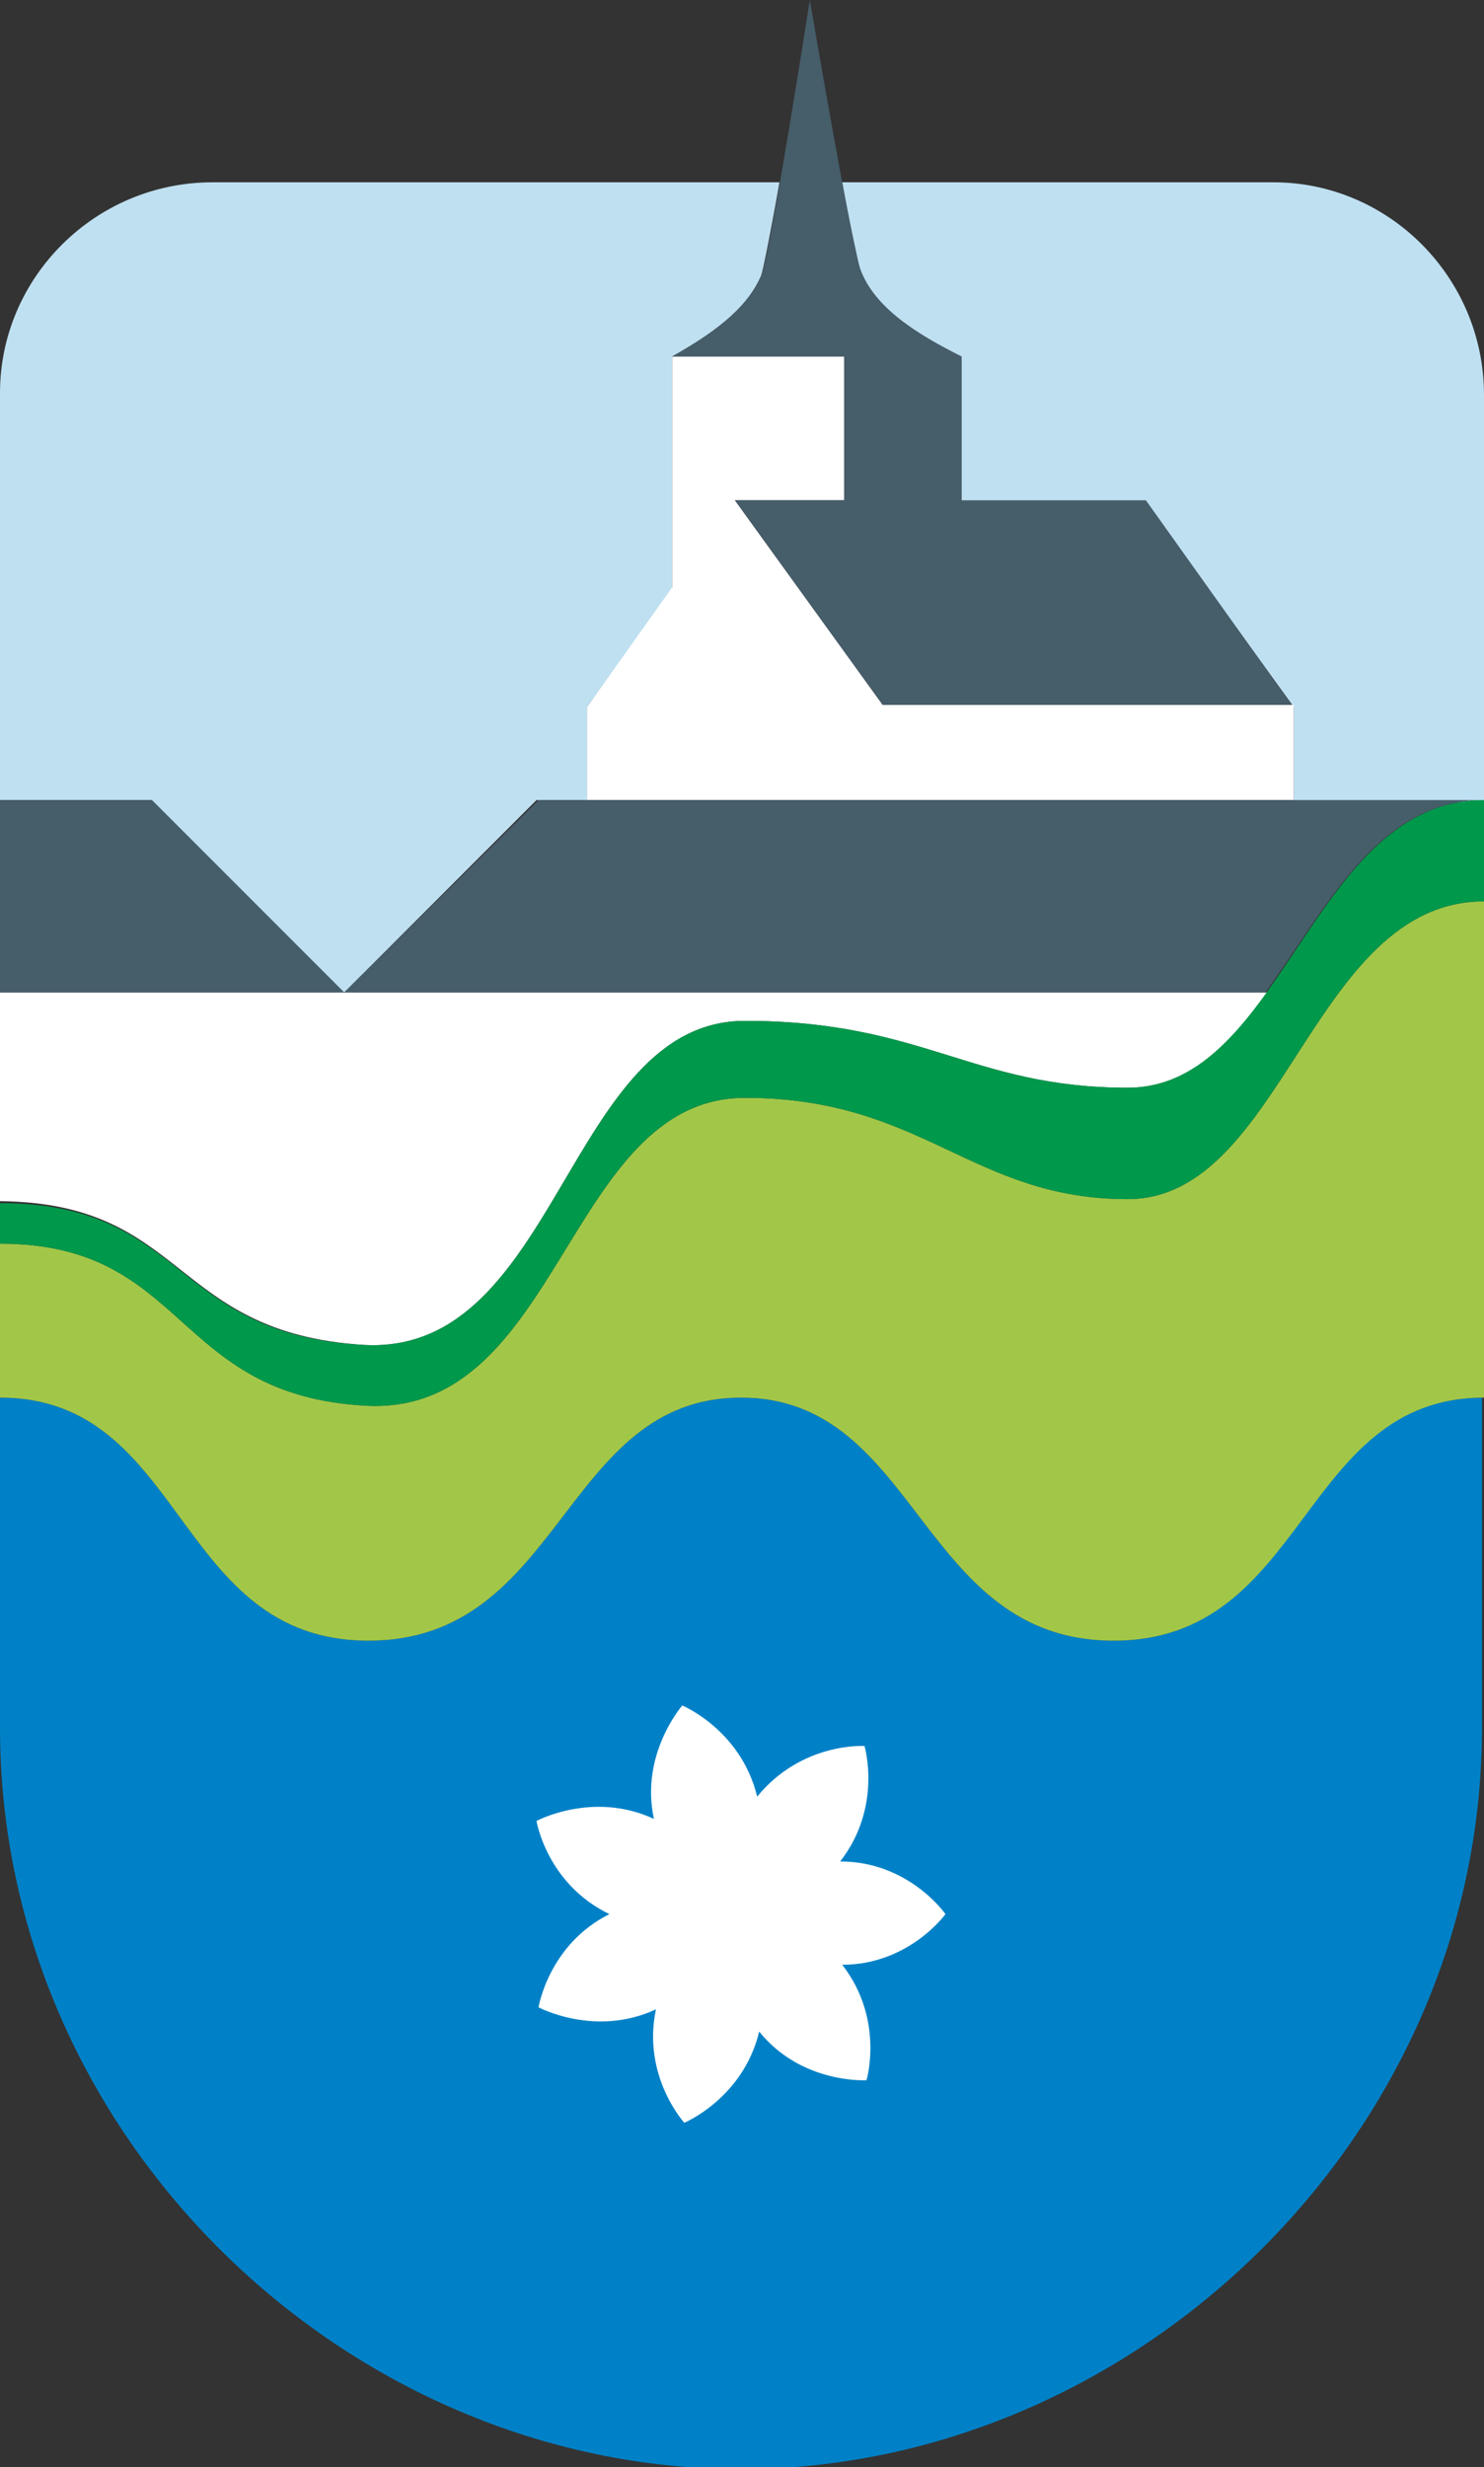 <?xml version="1.0" encoding="utf-8"?>
<!-- Generator: Adobe Illustrator 24.2.3, SVG Export Plug-In . SVG Version: 6.00 Build 0)  -->
<svg version="1.1" id="Ebene_1" xmlns="http://www.w3.org/2000/svg" xmlns:xlink="http://www.w3.org/1999/xlink" x="0px" y="0px"
	 viewBox="0 0 73.3 121.8" style="enable-background:new 0 0 73.3 121.8;" xml:space="preserve">
<rect x="0" y="0" width="73.3" height="121.8" fill="#333333" stroke="none"/>
<style type="text/css">
	.st0{fill:#0081C7;}
	.st1{fill:#BFE0F1;}
	.st2{fill:#FFFFFF;}
	.st3{fill:#465D6A;}
	.st4{fill:#A2C748;}
	.st5{fill:#00984B;}
</style>
<g>
	<path class="st0" d="M73.3,69c-9.2,0-8.7,12-18.3,12c-9.6,0-9.6-12-18.4-12c-8.8,0-8.8,12-18.4,12C8.6,81,9.2,69,0,69v16.3
		c0,20.2,17.1,36.6,36.6,36.6c19.4,0,36.6-16.4,36.6-36.6V69z"/>
</g>
<path class="st1" d="M62.9,9H41.6c0.4,2.2,0.8,4,0.9,4.4c0.7,1.8,2.8,3.2,5,4.3v7.1h9.1l7.3,10.1v4.7h9.4l0-20.1
	C73.3,13.7,68.6,9,62.9,9z"/>
<path class="st1" d="M37.6,13.6c0.1-0.3,0.5-2.3,0.9-4.6h-28C4.7,9,0,13.7,0,19.4v20.1h7.5L17,49h0l9.5-9.5H29v-4.6l4.2-5.8V17.6
	C35.7,16.2,37,15,37.6,13.6z"/>
<polygon class="st2" points="43.6,34.8 36.3,24.7 41.7,24.7 41.7,17.6 33.2,17.6 33.2,29 29,34.9 29,39.5 63.9,39.5 63.9,34.8 "/>
<path class="st3" d="M56.6,24.7h-9.1v-7.1c-2.2-1.1-4.3-2.4-5-4.3C42.1,12.3,40,0,40,0s-2,12.8-2.4,13.6c-0.6,1.4-1.9,2.6-4.4,4h8.5
	v7.1h-5.4l7.3,10.1h20.2L56.6,24.7z"/>
<path class="st2" d="M18,66.4c9.6,0.5,10-16,18.8-16c8.8,0,11.2,3.3,18.9,3.3c3,0,5-2.1,6.9-4.7v0H0v10.3C9.3,59.4,8.4,65.8,18,66.4
	z"/>
<path class="st3" d="M73.3,39.5H26.6L17,49h45.5C65.5,44.9,68,39.5,73.3,39.5z"/>
<polygon class="st3" points="7.5,39.5 0,39.5 0,49 17,49 "/>
<path class="st2" d="M46.7,94.5c0,0-1.8-2.6-5.2-2.6c2.1-2.7,1.2-5.7,1.2-5.7s-3.1-0.2-5.3,2.5c-0.8-3.3-3.7-4.5-3.7-4.5
	s-2.1,2.4-1.4,5.6c-3-1.4-5.8,0.1-5.8,0.1s0.5,3.1,3.6,4.6c-3,1.5-3.5,4.6-3.5,4.6s2.8,1.5,5.8,0.1c-0.7,3.3,1.4,5.6,1.4,5.6
	s2.9-1.2,3.7-4.5c2.1,2.6,5.3,2.4,5.3,2.4s0.9-3-1.2-5.7C44.9,97,46.7,94.5,46.7,94.5z"/>
<path class="st4" d="M55.7,59.2c-7.7,0-10.1-5-18.9-5c-8.8,0-9.1,15.7-18.7,15.2c-9.6-0.5-8.8-8-18.1-8V69c0,0,0,0,0,0l0,0
	c9.2,0,8.6,12,18.2,12c9.6,0,9.6-12,18.4-12c8.8,0,8.8,12,18.4,12c9.6,0,9.2-12,18.3-12l0-24.5C64.8,44.5,63.4,59.2,55.7,59.2z"/>
<path class="st5" d="M73.3,39.5v5c-8.5,0-9.9,14.7-17.6,14.7c-7.7,0-10.1-5-18.9-5c-8.8,0-9.1,15.7-18.7,15.2c-9.6-0.5-8.8-8-18.1-8
	c0,0,0-2,0-2c9.3,0,8.4,6.5,18,7c9.6,0.5,10-16,18.8-16c8.8,0,11.2,3.3,18.9,3.3C63.4,53.7,64.8,39.5,73.3,39.5z"/>
<g>
	<path class="st2" d="M0,61.4L0,61.4c0.1,0,0.1,0,0.2,0C0.1,61.4,0.1,61.4,0,61.4z"/>
</g>
<g>
	<path class="st3" d="M17,49"/>
</g>
</svg>
